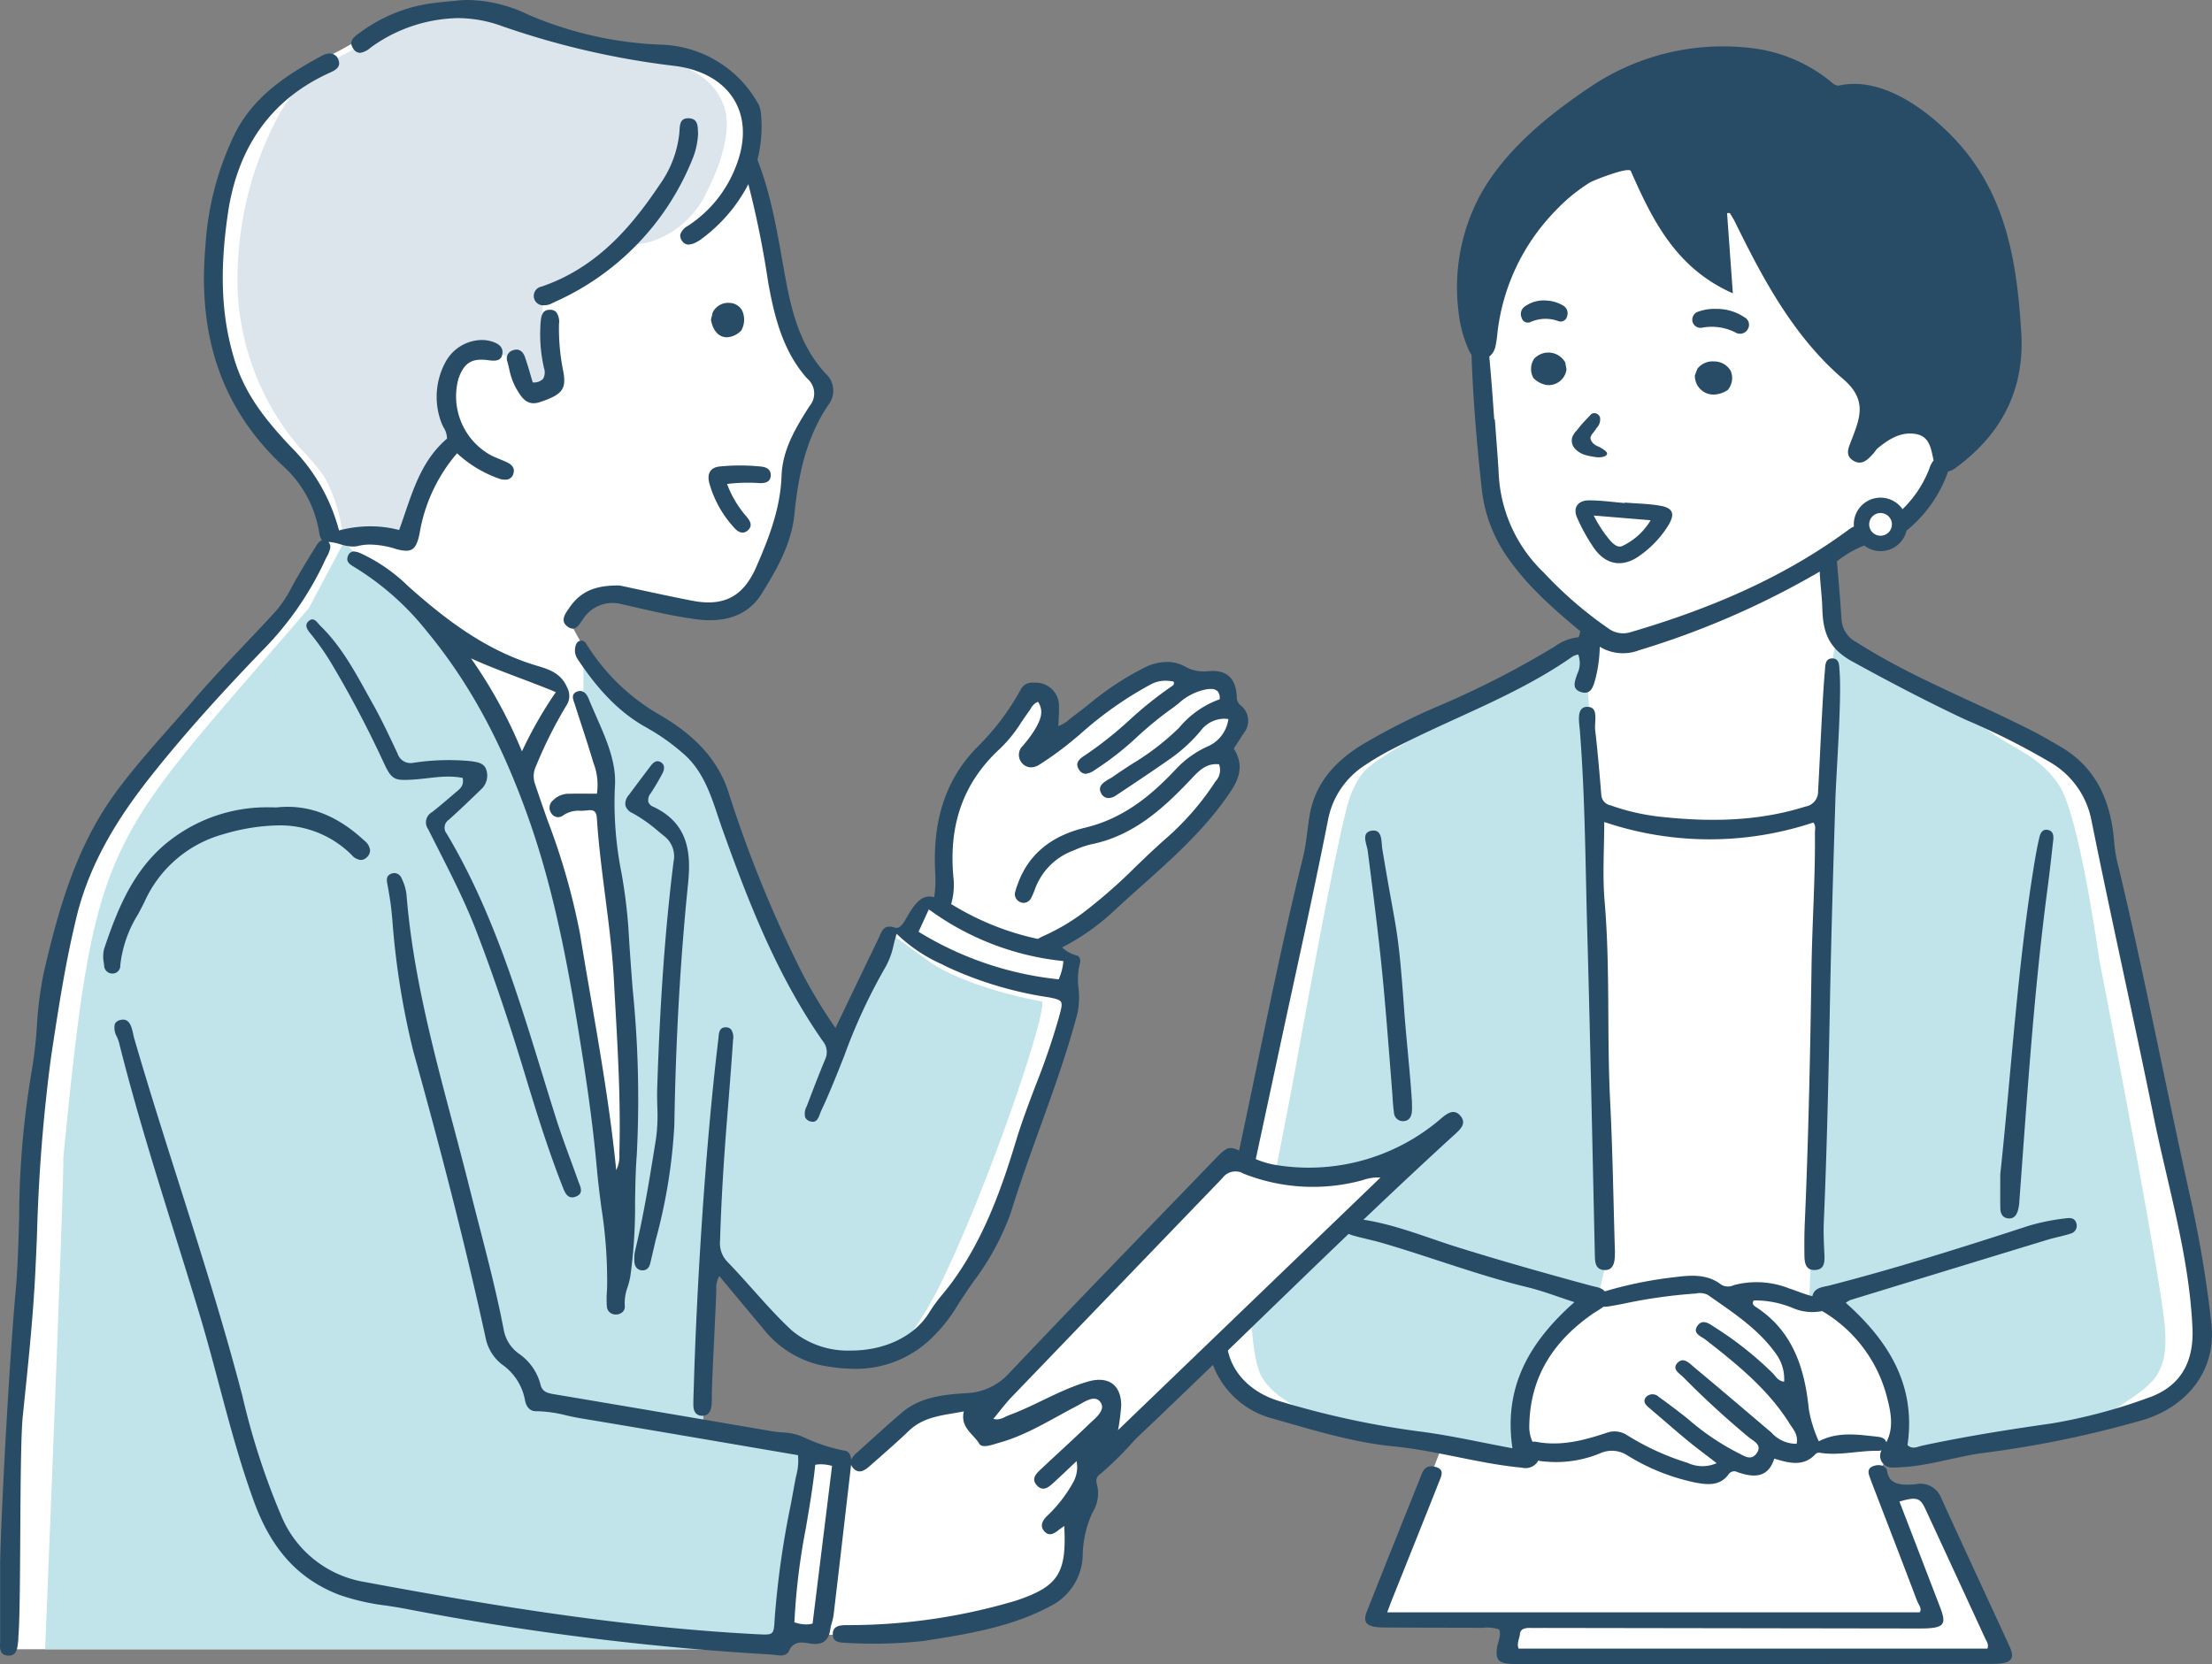 <svg id="グループ_136" data-name="グループ 136" xmlns="http://www.w3.org/2000/svg" xmlns:xlink="http://www.w3.org/1999/xlink" width="251" height="188.861" viewBox="0 0 251 188.861">
  <rect x="0" y="0" width="251" height="188.861" fill="#808080" stroke="none"/>
  <defs>
    <clipPath id="clip-path">
      <rect id="長方形_23" data-name="長方形 23" width="251" height="188.861" fill="none"/>
    </clipPath>
  </defs>
  <g id="グループ_24" data-name="グループ 24" clip-path="url(#clip-path)">
    <path id="パス_1445" data-name="パス 1445" d="M217.851,20.863s-9.973.841-13.671,7.452-3.194,16.765-3.194,16.765,1.233,14.22,2.409,17.862,10.533,12.607,10.533,12.607l-.336,1.737s-.841-.889-3.082.9-23.551,12.3-23.551,12.3l-3.511,4.708-.878,4.308-11.329,56.253c.035,3.926.078,5.424,2.951,6.621s5.665,2.713,9.815,3.431,13.005,2.314,13.005,2.314l-7.74,19.708h15.639l-.639,4.229h56.332l-8.458-18.83-4.389.159L246.4,171.15l1.356-1.834s17.395-2.155,21.942-3.272,12.049-3.005,13.282-7.66-5.223-33.272-5.223-33.272-5.633-28.033-6.941-31.277-3.352-2.872-5.665-4.787S242.573,78.595,241.695,76.68s-.957-9.655-.957-9.655l3.989-2.234,2.474.159s6.383-4.708,7.021-8.617-1.995-5.344-2.713-5.385-6.462,3.071-6.462,3.071l1.436-6.623L230.717,26.173Z" transform="translate(-33.345 -4.063)" fill="#fff"/>
    <path id="パス_1446" data-name="パス 1446" d="M214.671,90.646s-15.063,7.739-20.2,10.907-5.578,3.29-6.855,6.276-6.277,31.017-6.277,31.017-3.152,17.074-4.277,20.475-1,12.217.5,14.7,5.722,4.738,11.109,5.591S206.8,182.9,206.8,182.9l-.229-6.423a15.685,15.685,0,0,1,2.658-4.667c2.111-2.743,6.416-7.059,6.416-7.059s1.322-4.885,1.064-5.189-1.37-53.137-1.37-53.137l-.944-11.7Z" transform="translate(-34.333 -17.651)" fill="#c1e4ea"/>
    <path id="パス_1447" data-name="パス 1447" d="M258.113,89.284l-.687,3.813-2.479,71.931,1.919-.192s5.007,3.24,6.495,7.078,2.6,6.585,2.273,8.291a21.534,21.534,0,0,0-.378,2.919s19.056-2.193,23.628-5.3,6.776-3.844,6.446-9.418-7.493-42.2-7.493-42.2-2.2-15.965-4.462-19.561-5.643-4.387-8.22-6.459-16.409-7.373-17.041-10.907" transform="translate(-49.644 -17.386)" fill="#c1e4ea"/>
    <path id="パス_1448" data-name="パス 1448" d="M284.062,165.24a132.4,132.4,0,0,0-2.373-14.217c-2.769-12.475-5.166-25.031-8.133-37.464a16.263,16.263,0,0,1-.5-2.668c-.323-4.587-1.838-8.56-6.025-11.05-1.1-.655-2.215-1.3-3.356-1.882-6.616-3.375-13.6-6.011-19.9-10.038a3.118,3.118,0,0,1-1.69-2.651c-.148-2.347-.353-4.692-.561-7.034a7.209,7.209,0,0,0-.1-1c-.618.36-1.223.741-1.809,1.152-.1,1.921.248,3.824.3,5.734.075,2.649.684,4.5,3.4,5.992,4.22,2.319,8.467,4.553,12.824,6.594a82.053,82.053,0,0,1,9.6,4.828,9.765,9.765,0,0,1,4.7,6.548c2.259,11.216,4.779,22.379,7.053,33.592,1.623,8.005,4.055,15.864,4.423,24.107.175,3.9-1.4,6.681-5.1,7.926a61.364,61.364,0,0,1-10.841,2.878c-4.927.7-9.839,1.477-14.707,2.521-.533.114-1.118.478-1.689-.056,1-6.781-2.15-11.828-7-16.148a2.753,2.753,0,0,1,.506-.315q11.2-3.434,22.4-6.85c.866-.264,1.768-.414,2.624-.7a.91.91,0,0,0,.634-1.149c-.157-.6-.645-.654-1.154-.583a24.427,24.427,0,0,0-4.239.848c-7.475,2.432-14.968,4.808-22.585,6.769-.786.2-1.777.233-1.977,1.224-.916-.217-1.778-.608-2.676-.893a10.011,10.011,0,0,0-6.26-.354,1.469,1.469,0,0,1-1.386-.048c-1.634-1.265-3.492-1.09-5.346-.858a45.788,45.788,0,0,0-7.645,1.535l-.246.072c-.377-.449-1.057-.5-1.63-.66-5-1.358-9.993-2.766-14.946-4.309-3.821-1.189-7.535-2.784-11.559-3.267-.649-.078-1.386-.295-1.583.574-.183.8.494,1.128,1.123,1.31,1.128.327,2.288.548,3.414.879,5.492,1.607,10.847,3.655,16.42,5.006,1.736.421,3.415,1.079,5.314,1.691-5.009,4.439-8.082,9.519-7.028,16.585-3.574-.664-6.859-1.416-10.185-1.862A99.2,99.2,0,0,1,178.114,174c-3.133-.979-6.214-3.653-5.789-8.135a84.869,84.869,0,0,1,1.281-9.85q2.387-11.136,4.779-22.27c1.826-8.521,3.737-17.027,5.425-25.576a9.47,9.47,0,0,1,4.113-6.22,30.452,30.452,0,0,1,3.458-2.02c6.736-3.486,13.968-6.006,20.235-10.407a2.307,2.307,0,0,1,.6-.2,2.826,2.826,0,0,1-.115,2.22c-.243.764-.685,1.675.41,2.035,1.181.388,1.42-.668,1.652-1.475A15.8,15.8,0,0,0,214.618,87a3.615,3.615,0,0,1-2-.888c-.033-.027-.063-.058-.1-.086a3.634,3.634,0,0,1-.258,1.335,5.508,5.508,0,0,0-2.676,1.033,103.133,103.133,0,0,1-12.97,6.669,72.878,72.878,0,0,0-9.29,4.721c-2.923,1.914-5.054,4.345-5.623,8-.238,1.52-.349,3.076-.717,4.568-2.773,11.217-4.946,22.563-7.376,33.853-1.382,6.419-3.009,12.779-3.442,19.4a9.909,9.909,0,0,0,7.4,10.439c4.528,1.285,9.022,2.691,13.741,3.156,4.9.482,9.631,1.958,14.536,2.413a1.644,1.644,0,0,0,1.709-.6,1.549,1.549,0,0,0,.114-.2,6.61,6.61,0,0,0,.941.115,13.056,13.056,0,0,0,6.088-.945,3.228,3.228,0,0,1,3.148.267,23.765,23.765,0,0,0,7.656,3.05c1.37.258,2.785.419,3.778-.93a.751.751,0,0,1,.974-.266c1.842.654,3.5.725,4.21-1.52,1.793.555,3.349.905,4.667-.5a.569.569,0,0,1,.569-.153c2.148.328,4.266-.25,6.405-.232a2.1,2.1,0,0,0,.533-.052,1.285,1.285,0,0,0,.1,1.405c.478.666,1.156.553,1.88.523,3.176-.128,6.191-1.144,9.306-1.6a120.413,120.413,0,0,0,18.519-3.817c4.68-1.452,8.232-5.408,7.622-10.924M237,178.9a3.77,3.77,0,0,1-2.86-1.272c-2.912-2.469-5.814-4.949-8.747-7.393-.533-.444-1.219-1.243-1.91-.518s.262,1.215.689,1.66a100.015,100.015,0,0,0,7.379,6.768c.537.458,1.614.867.893,1.859-.651.9-1.48.213-2.146-.093a28.038,28.038,0,0,1-5.643-3.839q-1.615-1.29-3.3-2.494a1.006,1.006,0,0,0-1.448.023c-.444.56.039.954.458,1.309,1.415,1.2,2.808,2.43,4.239,3.61,1.04.858,2.128,1.659,3.316,2.579a3.942,3.942,0,0,1-3.279-.03,29.2,29.2,0,0,1-6.795-3.09,2.612,2.612,0,0,0-2.265-.37c-2.633.882-5.288,1.607-8.118,1.071a1.235,1.235,0,0,0-.441-.006,4.228,4.228,0,0,1-.354-2.008c.137-5.552,2.894-9.578,7.342-12.624a10.834,10.834,0,0,0,1.059-.693,4.044,4.044,0,0,0,.86-.085c.473-.073.942-.167,1.412-.258a58.224,58.224,0,0,1,8.2-1.158,2.036,2.036,0,0,1,1.39.16c2.859,2.016,5.828,3.9,7.855,6.869a4.831,4.831,0,0,1,.794,2.975c-.691-.07-.942-.592-1.292-.957a38.931,38.931,0,0,0-6.6-5.228c-.588-.395-1.391-.99-1.957-.135s.413,1.151.914,1.541c3.564,2.778,7.076,5.607,9.523,9.49.432.684,1.04,1.326.828,2.332m10.165-.162c-.1-.472-.59-.593-1.048-.641-2.2-.234-4.419-.6-6.6.529A14.745,14.745,0,0,1,238.385,175c-.461-4.6-1.771-8.825-5.934-11.577-.235-.155-.589-.33-.325-.794a11.155,11.155,0,0,1,4.464.875,5.582,5.582,0,0,0,3.279.336l.019,0c.137.077.272.155.4.236a15.927,15.927,0,0,1,6.987,9.634c.429,1.652.764,3.406-.108,5.03" transform="translate(-33.131 -15.041)" fill="#284b66"/>
    <path id="パス_1449" data-name="パス 1449" d="M223.408,98.286c-1.251.039-.887,1.757-.811,2.717.593,7.522.62,15.064.831,22.6.345,12.34.593,24.683.87,37.024.017.752.1,1.487.977,1.574.986.1,1.242-.642,1.284-1.466.019-.374.016-.749,0-1.123-.167-5.5-.246-11.008-.526-16.5-.387-7.587.018-15.188-.631-22.772-.252-2.944-.041-5.928-.041-8.981a37.292,37.292,0,0,0,23.723.061c.328.391.18.775.184,1.139.051,5.082-.308,10.155-.385,15.23-.147,9.731-.343,19.457-.77,29.179-.052,1.175-.051,2.354-.039,3.53.009.833.107,1.758,1.207,1.707s1.1-.938,1.059-1.8c-.056-1.226-.117-2.457-.064-3.682.356-8.28.537-16.564.694-24.848.147-7.7.379-15.393.619-23.087.1-3.043.728-11.451.475-14.509-.051-.615.031-1.486-.835-1.484s-.778.893-.837,1.5c-.263,2.713-.6,10.812-.764,13.533a1.712,1.712,0,0,1-1.418,1.774c-5.525,1.748-11.162,1.767-16.832,1.124a24.823,24.823,0,0,1-5.3-1.256,1.29,1.29,0,0,1-1.053-1.214c-.2-2.451-.412-4.9-.693-7.346-.11-.963.456-2.659-.929-2.616" transform="translate(-43.324 -18.069)" fill="#284b66"/>
    <path id="パス_1450" data-name="パス 1450" d="M282.753,161.05c.648.07.965-.376,1.118-.933a4.82,4.82,0,0,0,.149-.948c.885-11.894,1.642-23.8,3.211-35.633.239-1.8.434-3.611.638-5.418.056-.5,0-1.024-.594-1.154-.616-.134-.86.347-.974.833-.2.831-.358,1.673-.5,2.516-1.978,11.836-2.661,23.808-3.942,35.737,0,1.283-.015,2.566.006,3.848.01.578.236,1.081.886,1.152" transform="translate(-54.884 -22.771)" fill="#284b66"/>
    <path id="パス_1451" data-name="パス 1451" d="M194.314,119.156c-.13-.8.037-2.259-1.174-2.089-1.3.182-.582,1.522-.482,2.3,1.645,12.791,1.777,14.6,2.782,27.447.058.746.082,1.5.194,2.236a1.019,1.019,0,0,0,1.072.986c.644-.03.912-.5.962-1.086.031-.371.006-.747.006-1.122-.224-3.525-.638-7.034-.891-10.552-.7-9.77-.88-8.454-2.469-18.12" transform="translate(-37.459 -22.793)" fill="#284b66"/>
    <path id="パス_1452" data-name="パス 1452" d="M257.688,210.128a2.5,2.5,0,0,0-2.847-1.468c-1.621.134-3.022.083-3.247-1.5-.068-.481-.654-.8-1.389-.615s-.813.627-.646,1.119q.164.482.348.959c1.7,4.419,3.407,8.835,5.082,13.258.169.447.6.9.3,1.315H194.867c.247-.651.4-1.087.577-1.519,1.793-4.485,3.6-8.968,5.373-13.455.233-.585.572-1.317-.593-1.554-1.053-.214-1.3.486-1.517,1.035q-3.087,7.675-6.135,15.36c-.536,1.356-.029,1.836,1.929,1.851,3.753.031,7.505.021,11.258.042a3.917,3.917,0,0,1,1.819.188c.263.7-.159,1.375-.249,2.063-.195,1.495.2,1.862,2.267,1.862q26.968,0,53.936-.023c2.135,0,2.632-.507,1.949-1.995-2.591-5.643-5.223-11.276-7.792-16.925m5.288,17.186H209.771c-.224-.635.116-1.146.163-1.676s.511-.678,1.148-.668c.56.009,1.119,0,1.679,0q21.246.033,42.492.064c2.775,0,3.141-.37,2.368-2.376l-4.628-12.032c1.926-.561,2.347-.439,2.935.829q3.4,7.337,6.783,14.679c.158.343.445.677.265,1.176" transform="translate(-37.459 -40.209)" fill="#284b66"/>
    <path id="パス_1453" data-name="パス 1453" d="M223.039,62.984a6.385,6.385,0,0,0,.779.171l.081.014c.067.012.134.023.2.033a2.548,2.548,0,0,0,.8.009c.41-.072.616-.229.581-.45a.682.682,0,0,0-.289-.324l-.032-.025a3.433,3.433,0,0,0-.4-.259c-.09-.052-.186-.1-.282-.14a2.592,2.592,0,0,1-.346-.181,1.313,1.313,0,0,1-.431-.457.637.637,0,0,1-.1-.366,1.113,1.113,0,0,1,.287-.527,5.9,5.9,0,0,0,.4-.564,1.389,1.389,0,0,0,.391-1.232.717.717,0,0,0-.57-.457.587.587,0,0,0-.553.25l-.512.537c-.143.15-.286.3-.42.455-.11.126-.213.257-.317.387-.087.11-.175.221-.289.355a2.368,2.368,0,0,0-.478.73,1.325,1.325,0,0,0,.251,1.257,2.535,2.535,0,0,0,1.253.783" transform="translate(-43.125 -11.337)" fill="#284b66"/>
    <path id="パス_1454" data-name="パス 1454" d="M219.609,50.786a2.192,2.192,0,0,0-3.517-.389,2.077,2.077,0,0,0-.116,2.106l.024.065.049.047a2.72,2.72,0,0,0,1.468.752,2.032,2.032,0,0,0,2.231-1.667l.023-.077-.145-.8Z" transform="translate(-42.013 -9.674)" fill="#284b66"/>
    <path id="パス_1455" data-name="パス 1455" d="M241,50.938a2.183,2.183,0,0,0-1.86.789l-.026.035-.3.775.01.081a2.113,2.113,0,0,0,2.009,2.079,2.944,2.944,0,0,0,1.668-.485l.06-.039.038-.06a2.053,2.053,0,0,0,.272-2.132A2.159,2.159,0,0,0,241,50.938" transform="translate(-46.502 -9.918)" fill="#284b66"/>
    <path id="パス_1456" data-name="パス 1456" d="M231.61,71.127c-1.316-.231-2.67-.247-4.008-.358l0,.055c-1.338-.111-2.674-.3-4.013-.31s-1.925.85-1.386,2.013A20.91,20.91,0,0,0,224.147,76c1.4,1.933,3.327,2.152,5.233.726a11.788,11.788,0,0,0,3.164-3.381c.762-1.279.557-1.957-.934-2.219m-4.221,4.54c-.568.294-1.028-.155-1.4-.527a14.273,14.273,0,0,1-1.915-2.9l6.457.536a7.425,7.425,0,0,1-3.146,2.889" transform="translate(-43.228 -13.73)" fill="#284b66"/>
    <path id="パス_1457" data-name="パス 1457" d="M219.1,42.922a4.116,4.116,0,0,0-1.842-.563,3.637,3.637,0,0,0-2.474.65,1.028,1.028,0,0,0-.394,1.29.725.725,0,0,0,1,.5,4.158,4.158,0,0,1,3.135-.118.742.742,0,0,0,1.011-.5,1.013,1.013,0,0,0-.431-1.257" transform="translate(-41.729 -8.246)" fill="#284b66"/>
    <path id="パス_1458" data-name="パス 1458" d="M244.358,44.474a5.574,5.574,0,0,0-3.162-.939,5.4,5.4,0,0,0-1.987.289.97.97,0,0,0-.719,1.184.946.946,0,0,0,1.154.645,5.943,5.943,0,0,1,3.681.539,1.01,1.01,0,0,0,1.461-.407.956.956,0,0,0-.428-1.31" transform="translate(-46.433 -8.477)" fill="#284b66"/>
    <path id="パス_1459" data-name="パス 1459" d="M269.34,39.052c-.5-8.41-1.823-16.238-8.021-22.487-3.1-3.129-7.942-6.577-12.57-5.6-.5.106-.765-.221-1.1-.489a17.343,17.343,0,0,0-8.691-3.714,26.931,26.931,0,0,0-18.136,4.122c-4.911,3.249-9.961,7.278-12.862,12.5a22.148,22.148,0,0,0-2.483,13.194,14.265,14.265,0,0,0,1.121,4.305,3.47,3.47,0,0,0,.362.654c0,.081,0,.161.007.241.182,5.041.608,10.063,1.162,15.075a16.585,16.585,0,0,0,2.994,7.793c2.653,3.786,6.224,6.644,9.742,9.562a5.074,5.074,0,0,0,5.1.866,95.6,95.6,0,0,0,22.48-10.112,11.924,11.924,0,0,1,3.076-1.776,3.025,3.025,0,0,0,4.8-1.691,15.007,15.007,0,0,0,4.6-6.388,2.746,2.746,0,0,0,.1-.327,2.118,2.118,0,0,0,.862-.394c5.185-3.8,7.847-8.84,7.458-15.334m-15.97,23.024a1.289,1.289,0,1,1,1.29-1.289,1.291,1.291,0,0,1-1.29,1.289m5.542-7.624a12.82,12.82,0,0,1-3.047,4.613,3.032,3.032,0,0,0-5.528,1.722c0,.083.006.164.013.245a2.659,2.659,0,0,0-.523.3c-7.49,5.549-15.932,9.079-24.817,11.688a2.806,2.806,0,0,1-2.525-.428,45.01,45.01,0,0,1-7.339-6.345,16.571,16.571,0,0,1-5.1-11.177c-.116-2.066-.292-4.128-.44-6.191l-.071,0c-.092-1.27-.175-2.541-.277-3.81-.089-1.109-.181-2.218-.283-3.326a1.993,1.993,0,0,0,.684-1.082,12.881,12.881,0,0,0,.236-1.574,23.665,23.665,0,0,1,6.55-13.855,19.789,19.789,0,0,1,3.95-3.251c.437-.254,4.406-1.818,4.637-1.3,2.482,5.623,5.139,11.04,11.581,13.883-.242-3.342-.449-6.219-.657-9.106.231.006.312-.011.325.011.213.358.436.71.619,1.082,3.2,6.526,6.664,12.967,12.235,17.747,2.759,2.367,1.9,4.407.962,6.869-.316.831-.855,1.793.221,2.41,1.008.579,1.675-.225,2.3-.9a4.994,4.994,0,0,1,.392-.5c1.253-1.029,2.608-1.921,4.314-1.654,1.572.246,1.76,1.567,2.037,2.868.01.047.023.089.035.134a2.7,2.7,0,0,0-.479.912" transform="translate(-39.983 -1.274)" fill="#284b66"/>
    <path id="パス_1460" data-name="パス 1460" d="M140.137,131.6,111.43,160.312l-1.359-1.258a10.193,10.193,0,0,0-7.368,2.727c-3.388,3.133-3.346,4.32-4.786,4.32a12.593,12.593,0,0,1-3.345-.662L79.835,162.29l.847-19.141a56.047,56.047,0,0,1,6.183,6.352c1.652,2.329,4.785,5.039,8.385,5.167s6.776.3,10.672-4.15,8.088-12.874,10.375-19.608,5.759-17.447,5.717-17.616-.212-4.066-.212-4.066l-2.837-1.857S139.674,92.288,139.758,88.6l-.551-3.133,1.822-3.981-2.2-4.108-5.209-.846s-2.583-1.186-8.131,3.218-7.792,5.8-7.792,5.8l1.779-5.082-1.44-1.821-1.4.593a25.245,25.245,0,0,1-3.345,4.32c-2.414,2.626-5.391,5.925-5.675,12.662s-.458,6.627-.458,6.627l-2-.105-1.991,3.346-.8-.212-1.458.045-5.945,13.1s-5.308-9.051-7.516-13.591-5.37-16.6-7.394-19.052-5.958-3.764-8.778-6.177-6.256-9.255-6.256-9.255l2.547-2.823,2.73-.675s8.746,2.769,12.3,1.81,5.891-4.3,6.5-9.6S91.894,47.783,93,46.279a2.854,2.854,0,0,0,.031-3.589A11.646,11.646,0,0,1,89.577,36.8a11.465,11.465,0,0,1-1.272-4.5C88.01,30.2,87.6,28.066,87.114,26c-.528-2.247-1.276-4.442-1.925-6.655-.535-1.818.155-3.714.209-5.584a1.363,1.363,0,0,1,.5-1.055,5.6,5.6,0,0,0-1.246-1.917L79.819,7.256l-8.284-1.3s-16.55-4.2-18.829-4.766A12.513,12.513,0,0,0,44.16,2.647a54.985,54.985,0,0,1-7.281,4.241,16.325,16.325,0,0,0-8.149,7.388c-2.423,4.006-3.372,5.589-3.815,9.261s-1.9,10.382,0,16.143S27.7,48.1,30.422,50.189a18.229,18.229,0,0,1,5.635,7.343c1.012,2.468,1.607,4.01,1.607,4.01L32.7,69.433S23.079,80.2,20.484,83.233s-6.963,7.08-10.319,14.244S3.9,128.686,3.9,128.686L1.3,187.364h86.31c.439-.244.9-.541,1.383-.813l.4-1.073a57.243,57.243,0,0,0,7.883.183c3.228-.253,10.567-.506,15.7-1.835s8.612-2.279,9.055-6.014,2.025-11.775,2.025-11.775l40.439-37.722a22.257,22.257,0,0,1-24.352,3.291" transform="translate(-0.253 -0.186)" fill="#fff"/>
    <path id="パス_1461" data-name="パス 1461" d="M106.447,123.826l-4.467-3.246c.463,1.243-5.492,11.859-6.033,13.124,0,0-6.716-10.929-7.391-13.111s-5.91-16.1-6.959-18.094-3.664-3.654-6.96-6.24c-3.995-2.7-6.439-5.236-7.2-8.037v6.189l2.541,8.373c-1.08,6.364,4.923,40.844,1.274,50.3-3.339-21.857-6.76-55.651-25.5-72a27.576,27.576,0,0,1-5.46-4.741L36.28,83.888c-23.271,27.12-24.212,25.17-27.86,62.414.078,3.389-2.063,55.744-2.063,55.744H83.7c0-.05.5.089.491.042,1.7.177,5.113-.024,5.846-1.789,0,0,.234-1.717.234-1.721l2.737-18.809-2.847-1.254-9.192-1.239.974-19.484c3.946,2.521,7.446,11.947,14.629,11.234,4.859-.833,5.956,1.914,11.128-7.909,5.506-11.052,12.382-31.3,11.782-32.589,0,0-8.569-1.458-13.036-4.7" transform="translate(-1.238 -14.867)" fill="#c1e4ea"/>
    <path id="パス_1462" data-name="パス 1462" d="M78.309,98.178l-4.582,8.06s5.182,17.367,5.709,20.917S83.8,153.926,83.8,153.926l1.575-2.337s-.807-28.463-1.239-32.014-.479-10.33-1.391-13.992a60.384,60.384,0,0,0-2.467-7.4Z" transform="translate(-14.356 -19.118)" fill="#fff"/>
    <path id="パス_1463" data-name="パス 1463" d="M46.384,5.963c-.139.079-1.855.977-2,1.052a15.923,15.923,0,0,0-6.5,6.785,39.278,39.278,0,0,0-4.346,16.057,29.371,29.371,0,0,0,7.108,21.316,25.72,25.72,0,0,1,2.66,3.139A17.614,17.614,0,0,1,45.4,60.93a34.949,34.949,0,0,1,6.284-.1c2.4.775,2.315-1.37,2.88-3.288a31.487,31.487,0,0,1,3.265-6.673c.667-1.2-.139-2.125-.421-3.31a9.757,9.757,0,0,1,.3-5.277,3.345,3.345,0,0,1,1.226-1.831c.895-.568,5.194-.408,5.68.751q.71,1.7,1.421,3.391c.639-.291,2.3-.709,2.574-1.354.164-.39-.255-1.538-.316-1.95a18.746,18.746,0,0,1-.3-5.24c.316-2.274-.085-2.235,1.937-3.345,2.053-1.127,3.512-3.147,5.709-4.038,1.522-.617,3.19-.575,4.753-1.02A10.569,10.569,0,0,0,86.775,21.9c1.357-2.7,3.009-7,1.785-9.942-1.75-4.211-6.6-5.006-10.536-5.634a45.981,45.981,0,0,1-10.283-2.4c-2.19-.9-4.221-2.248-6.6-2.619a14.1,14.1,0,0,0-7.451,1.051,54.628,54.628,0,0,0-7.31,3.61" transform="translate(-6.523 -0.227)" fill="#dce5ec"/>
    <path id="パス_1464" data-name="パス 1464" d="M49.76,79.513l.128.075a31.435,31.435,0,0,1,8.053,7.165c4.9,5.929,8.632,12.834,11.728,21.728,2.971,8.535,4.533,17.52,5.879,25.992.816,5.133,1.364,9.4,1.726,13.442.13,1.439.318,2.9.5,4.306a52.855,52.855,0,0,1,.646,9.042l-.019.4a13.018,13.018,0,0,0-.01,1.737.977.977,0,0,0,1.022.922h.029a1.063,1.063,0,0,0,.787-.337.824.824,0,0,0,.195-.644,5.249,5.249,0,0,1,.327-2.14,9.532,9.532,0,0,0,.3-1.179,57.385,57.385,0,0,0,.542-8.4c.027-1.784.055-3.63.195-5.44a123.6,123.6,0,0,0-.471-18.834c-.172-2.251-.349-4.577-.477-6.866a61.243,61.243,0,0,0-.783-6.257,40.4,40.4,0,0,1-.757-9.7c.225-2.77-.946-5.428-2.079-8-.3-.689-.618-1.4-.9-2.1-.13-.324-.427-.867-.966-.867a.92.92,0,0,0-.325.063c-.689.258-.5.811-.341,1.255.021.06.042.12.06.177.239.755.485,1.507.73,2.26.441,1.353.9,2.752,1.31,4.139l.077.257a6.914,6.914,0,0,1,.4,3.507c-.311,0-1.549-.006-1.86-.006-.42,0-.838,0-1.255.012a2.485,2.485,0,0,0-1.862.746,1.077,1.077,0,0,0-.167,1.513.921.921,0,0,0,.731.4,1.066,1.066,0,0,0,.639-.239,3.056,3.056,0,0,1,1.916-.486,7.927,7.927,0,0,0,.8-.051,2.106,2.106,0,0,1,.272-.02c.526,0,.738.259.783.957.189,2.948.572,5.923.942,8.8.4,3.113.815,6.332.986,9.529q.076,1.408.155,2.816c.307,5.483.624,11.152.467,16.743l0,.232a3.578,3.578,0,0,1-.359,1.778c-.668-6.712-1.81-13.341-2.914-19.754-.4-2.312-.81-4.7-1.192-7.054a76.611,76.611,0,0,0-3.689-12.905c-.466-1.331-.949-2.707-1.4-4.066a2.627,2.627,0,0,1,.045-1.965,50.626,50.626,0,0,1,3.509-7.012,1.964,1.964,0,0,0,.081-2c-.694-1.669-2.106-2.09-3.471-2.5-5.87-1.751-10.46-5.356-14.546-8.989a19.266,19.266,0,0,0-5.26-3.687l-.13-.055a2.135,2.135,0,0,0-.791-.228.7.7,0,0,0-.664.478c-.32.7.258,1.031.722,1.3m18.794,12.6c1.323.5,2.69,1.019,4.057,1.586a46.722,46.722,0,0,0-3.848,6.726,53.628,53.628,0,0,0-5.778-10.556c1.823.826,3.645,1.516,5.568,2.244" transform="translate(-9.531 -15.137)" fill="#284b66"/>
    <path id="パス_1465" data-name="パス 1465" d="M29.594,88.828a36.045,36.045,0,0,0,7.3-10.444c.052-.118.114-.231.176-.345a4.145,4.145,0,0,0,.21-.424c.173-.428.411-1.013-.155-1.375a.774.774,0,0,0-.415-.138c-.375,0-.625.348-.83.674-.717,1.14-1.4,2.281-2.146,3.548-.211.356-.411.721-.61,1.085a13.848,13.848,0,0,1-1.818,2.765c-1.125,1.225-2.288,2.454-3.414,3.642-2.033,2.148-4.136,4.369-6.091,6.652-.837.978-1.7,1.958-2.539,2.906-2.1,2.383-4.278,4.847-6.2,7.481-4.52,6.206-6.459,13.372-8.058,20.179a42.12,42.12,0,0,0-.821,6.254,48.549,48.549,0,0,1-.634,5.366,101.244,101.244,0,0,0-1.376,16.382l-.018.589c-.076,2.61-.155,5.308-.4,7.958C1.115,168.7.168,185.263.019,192.147v1.748c0,2.318,0,5.692,0,7.078,0,.1,0,.2-.008.3-.026.618-.056,1.387.887,1.446.033,0,.1,0,.1,0,.872,0,.965-.8,1.038-1.444l.021-.172c.018-.14.022-.281.027-.423,0-.1.006-.2.014-.294.141-1.808.17-6.4.2-11.267.035-5.651.072-11.495.287-13.587l.159-1.531c.508-4.908,1.034-9.984,1.272-14.989q.1-2.033.182-4.064a192.037,192.037,0,0,1,1.572-19.994c.9-6,1.68-10.993,2.929-16.125,1.658-6.813,5.5-12.249,8.665-16.224,3.315-4.165,7.2-8.544,12.237-13.782" transform="translate(0 -14.819)" fill="#284b66"/>
    <path id="パス_1466" data-name="パス 1466" d="M60.17,106.881c-.9.775-1.8,1.553-2.739,2.29a1.318,1.318,0,0,0-.44,1.931c1.894,3.789,3.908,7.52,5.437,11.486,2.041,5.295,3.827,10.672,5.471,16.1,1.313,4.331,2.647,8.655,4.3,12.871.276.7.559,1.627,1.56,1.24.967-.373.461-1.188.231-1.839-.839-2.38-1.762-4.733-2.521-7.139-3.47-10.988-6.4-22.181-12.37-32.2a1.078,1.078,0,0,1,.245-1.591c1.237-1.118,2.442-2.272,3.639-3.432a2.1,2.1,0,0,0,.608-2.221c-.256-.813-1.026-.876-1.747-.991a26.376,26.376,0,0,0-6.555.188,1.539,1.539,0,0,1-1.762-1.037c-.895-1.893-1.776-3.8-2.8-5.624-1.746-3.108-3.348-6.327-5.945-8.865-.368-.359-.752-1.122-1.377-.533-.541.51-.015,1.083.327,1.506a28.552,28.552,0,0,1,2.43,3.522,121.324,121.324,0,0,1,5.78,11c.926,2.016,1.255,2.062,3.418,1.925,1.831-.115,3.666-.565,5.544-.18.185.887-.31,1.234-.737,1.6" transform="translate(-8.407 -16.998)" fill="#284b66"/>
    <path id="パス_1467" data-name="パス 1467" d="M91.445,151.059c-.628,3.885-1.277,7.9-2.228,11.8a4.221,4.221,0,0,0-.078,1.154c.027.654.344,1.028.893,1.051l.047,0c.453,0,.75-.29.879-.861.2-.858.4-1.718.6-2.578a61.886,61.886,0,0,0,2.116-13.039c.163-9.737.673-18.7,1.556-27.39.346-3.412.11-6.833-3.935-8.739a.95.95,0,0,1-.575-.565,1.225,1.225,0,0,1,.277-.974c.462-.7.9-1.447,1.311-2.218.3-.565.257-1.016-.118-1.27a.754.754,0,0,0-.422-.146c-.376,0-.65.361-.85.624-.806,1.062-1.613,2.14-2.4,3.2a1.5,1.5,0,0,0-.393,1.209,1.4,1.4,0,0,0,.823.865,17.466,17.466,0,0,1,2.963,2.1c.2.163.4.327.6.49a2.906,2.906,0,0,1,1.072,2.94c-.947,7.591-1.536,15.791-1.855,25.805-.019.644,0,1.3.011,1.93a19.806,19.806,0,0,1-.139,3.629Z" transform="translate(-17.156 -20.891)" fill="#284b66"/>
    <path id="パス_1468" data-name="パス 1468" d="M89.3,100.256a23.423,23.423,0,0,1,3.847,2.717c2.31,1.9,3.22,4.624,4.1,7.258.176.526.351,1.051.537,1.57,2.865,7.991,6.1,16.423,11.375,23.967a1.946,1.946,0,0,1,.245,2.057c-.713,1.711-1.372,3.432-2.041,5.192l-.044.114a1.746,1.746,0,0,0-.175,1.268.866.866,0,0,0,.527.436.98.98,0,0,0,.329.064c.486,0,.661-.478.817-.9.043-.114.084-.226.13-.325.959-2.037,1.8-4.166,2.614-6.225a63.91,63.91,0,0,1,4.734-10.183,8.825,8.825,0,0,0,.887-2.466c.1-.4.209-.815.339-1.236a17.671,17.671,0,0,0,5.116,3.447l.536.274a42.182,42.182,0,0,0,11.606,3.487c.818.157,1.234.274,1.386.516.169.269.039.751-.194,1.626l-.029.107a80.275,80.275,0,0,1-2.632,7.7c-.783,2.059-1.592,4.188-2.239,6.332-1.633,5.4-3.642,11.085-7.255,16.041-.317.436-.664.862-1,1.275a19.041,19.041,0,0,0-1.582,2.145c-1.613,2.682-5.01,4.348-8.868,4.348a9.953,9.953,0,0,1-6.718-2.259c-1.59-1.469-3.041-3.1-4.445-4.668-.926-1.038-1.884-2.111-2.872-3.129a3.023,3.023,0,0,1-.849-2.406c.126-4.273.387-8.762.821-14.129.207-2.561.447-5.6.658-8.7a1.584,1.584,0,0,0-.232-1.16.8.8,0,0,0-.607-.234c-.717,0-.769.621-.811,1.119-.006.081-.013.161-.023.237-1.5,12.32-2.478,28.69-2.784,39.447-.006.192-.013.385-.019.577-.019.515-.038,1.047-.027,1.57.015.72.362,1.124.977,1.138h.032c.576,0,.933-.372,1.035-1.076a6.653,6.653,0,0,0,.045-.971c0-.107,0-.214,0-.321.019-1.349.148-3.977.273-6.52.1-2.133.2-4.149.232-5.279l0-.17a2.592,2.592,0,0,1,.352-1.517l1.47,1.771c1.161,1.4,2.259,2.722,3.389,4.055a11.613,11.613,0,0,0,6.219,4.186,19.294,19.294,0,0,0,4.214.51h0a12.275,12.275,0,0,0,8.679-3.373,17.878,17.878,0,0,0,3.029-3.782c.568-.9,1.183-1.8,1.778-2.668a29.6,29.6,0,0,0,4.278-7.846c.992-3.233,2.16-6.467,3.289-9.595,1.528-4.231,3.107-8.606,4.278-13.043a8.8,8.8,0,0,0,.13-2.87,7.549,7.549,0,0,1,.2-3,.787.787,0,0,0-.126-.528c-.064-.108-.13-.168-.195-.178a3.765,3.765,0,0,1-1.614-.832l-.139-.1a26.184,26.184,0,0,0,6.214-4.448c.943-.873,1.919-1.744,2.863-2.587,3.641-3.249,7.4-6.609,10.167-10.839,1.132-1.735,1.209-3.182.246-4.691l.335-.522q.393-.612.788-1.226a2.217,2.217,0,0,0-.335-3.162,1.17,1.17,0,0,1-.444-.923c-.061-1.92-.925-2.924-2.569-2.984a5.049,5.049,0,0,0-.635.019,5.81,5.81,0,0,1-.759.026,4.2,4.2,0,0,1-1.952-.573,4.048,4.048,0,0,0-1.826-.494,5.717,5.717,0,0,0-2.512.53,32.7,32.7,0,0,0-6.575,4.307c-.568.441-1.135.883-1.711,1.313-.134.1-.264.207-.4.314a4.007,4.007,0,0,1-1.309.81c.009-.209.019-.415.031-.62.027-.518.054-1.007.039-1.507a2.635,2.635,0,0,0-2.69-2.8c-.11,0-.222,0-.337,0a1.414,1.414,0,0,0-1.321.8,28.4,28.4,0,0,1-4.985,6.576c-3.481,3.564-5.023,8.19-4.712,14.145a12.773,12.773,0,0,1-.11,2.818,2.439,2.439,0,0,0-.527-.065c-1.04,0-1.723.85-2.631,2.441-.268.47-.636,1.114-1.131,1.114a.665.665,0,0,1-.2-.035,1.9,1.9,0,0,0-.588-.108c-.655,0-.878.513-1.094,1.009-.041.1-.083.19-.127.283-1.177,2.441-2.351,4.885-3.579,7.442l-1.33,2.767a57.9,57.9,0,0,1-3.874-6.42,139.59,139.59,0,0,1-8.275-20.372c-1.165-3.53-3.625-6.3-7.737-8.71a23.552,23.552,0,0,1-8.3-7.951c-.153-.245-.312-.5-.631-.5a.666.666,0,0,0-.078,0c-.444.055-.571.428-.636.785a1.755,1.755,0,0,0,.263,1.29c2.508,3.8,5.045,6.3,7.987,7.874m34.684,17.074c-.617-6.143,1.13-10.994,5.341-14.832a16,16,0,0,0,2.351-2.938c.284-.419.577-.852.882-1.264.063-.085.118-.176.176-.268a1.632,1.632,0,0,1,.83-.784c.689,1.046.3,1.969-.205,2.9a12.375,12.375,0,0,1-1.282,1.812l-.21.263a1.4,1.4,0,0,0-.183,1.9,1.375,1.375,0,0,0,1.04.563,1.752,1.752,0,0,0,.982-.294,37.463,37.463,0,0,0,4.15-3.058l.4-.33a41.448,41.448,0,0,1,8.2-5.781,3.552,3.552,0,0,1,1.718-.365,4.6,4.6,0,0,1,.78.1c.1.283-.02.4-.119.464a43.414,43.414,0,0,0-4.894,3.9,42.834,42.834,0,0,1-4.954,3.937c-.591.38-1.309.842-.784,1.666a.907.907,0,0,0,.733.494,2.077,2.077,0,0,0,1.075-.435l.139-.087a34.355,34.355,0,0,0,4.7-3.7,41.718,41.718,0,0,1,3.78-3.1c.294-.2.585-.428.866-.645a6.41,6.41,0,0,1,3.316-1.643,3.279,3.279,0,0,1,.4-.013,1,1,0,0,1,.751.278,1.184,1.184,0,0,1,.211.891,10.635,10.635,0,0,0-4.592,3.223,28.794,28.794,0,0,1-5.324,4.1c-.742.484-1.509.985-2.243,1.5a3.849,3.849,0,0,1-.333.2c-.1.052-.189.1-.28.163-.456.3-1.081.7-.683,1.456a.936.936,0,0,0,.808.567,1.568,1.568,0,0,0,.889-.3c2.258-1.488,4.237-2.826,6.05-4.089a18.07,18.07,0,0,0,3.5-3.172,3.412,3.412,0,0,1,2.761-1.445,3.517,3.517,0,0,1,.44.044,3.948,3.948,0,0,1-2.177,3.024,11.311,11.311,0,0,0-3.723,2.6c-2.528,2.7-5.734,5.6-10.352,6.7-3.879.927-6.449,3.067-7.636,6.362l-.055.149a5.476,5.476,0,0,0-.216.674.978.978,0,0,0,.551,1.266,1.048,1.048,0,0,0,.362.084.99.99,0,0,0,.9-.627,7.78,7.78,0,0,0,.386-.9l.06-.159a7.326,7.326,0,0,1,4.321-4.259l.179-.074a10.021,10.021,0,0,1,1.835-.629c4.866-.974,8.3-4.22,11.131-7.188l.231-.245c.792-.842,1.61-1.712,2.911-1.664.076,0,.153.008.233.018a1.873,1.873,0,0,1-.4,1.934,31.083,31.083,0,0,1-5.483,6.362c-1.21,1.053-2.387,2.183-3.525,3.274a60.047,60.047,0,0,1-6.063,5.313,24,24,0,0,1-4.419,2.588,4.491,4.491,0,0,0-.67.347,30.9,30.9,0,0,1-9.639-3.839l-.2-.109a8.011,8.011,0,0,0,.276-2.893m-2.81,3.484a31.15,31.15,0,0,0,15.27,5.87,6.26,6.26,0,0,1-.535,2.072,37.731,37.731,0,0,1-15.9-5.4Z" transform="translate(-15.776 -17.584)" fill="#284b66"/>
    <path id="パス_1469" data-name="パス 1469" d="M16.477,131.726A13.723,13.723,0,0,1,18.5,125.9c.254-.481.517-.978.759-1.473a13.792,13.792,0,0,1,8.9-7.6,22.84,22.84,0,0,1,6.229-1.007,11.45,11.45,0,0,1,8.359,3.368,1.557,1.557,0,0,0,1.037.555.969.969,0,0,0,.69-.325,1.05,1.05,0,0,0,.352-.767,1.594,1.594,0,0,0-.627-1.083c-2.8-2.6-5.664-3.857-8.74-3.857a11.819,11.819,0,0,0-1.272.07q-.4-.013-.792-.014a17.985,17.985,0,0,0-11.411,3.856c-4.053,3.192-5.849,7.786-7.341,12.218a3.737,3.737,0,0,0-.026,1.612l.031.263a.926.926,0,0,0,.927.917l.076,0a.877.877,0,0,0,.829-.909" transform="translate(-2.831 -22.143)" fill="#284b66"/>
    <path id="パス_1470" data-name="パス 1470" d="M168.862,150.613c-.689-.833-1.431-.353-2.09.189a22.994,22.994,0,0,1-18.794,5.386,9.874,9.874,0,0,1-3.309-1.148c-2.047-1.129-2.111-1.144-3.792.6-7.756,8.037-15.544,16.042-23.221,24.153a6.929,6.929,0,0,1-4.994,2.289c-2.54.165-5.153.445-7.225,2.222-1.7,1.46-3.352,2.983-5.023,4.48a2.547,2.547,0,0,0-.7.84c-.044-.6-.287-.949-.709-1.015a19.358,19.358,0,0,1-4.548-1.474l-.621-.258a6.653,6.653,0,0,0-1.933-.348c-.373-.031-.759-.062-1.12-.124l-.639-.11c-7.91-1.352-16.091-2.751-24.141-4.1-.784-.131-1.354-.288-1.542-1.113a6.12,6.12,0,0,0-2.488-3.515,4.28,4.28,0,0,1-1.674-2.644c-.772-4.039-1.818-8.084-2.828-11.995-.358-1.384-.715-2.769-1.062-4.155-.61-2.439-1.267-4.911-1.9-7.3-2.237-8.421-4.551-17.128-5.253-26.028a5.691,5.691,0,0,0-.548-1.789.913.913,0,0,0-.829-.607,1,1,0,0,0-.421.1c-.537.247-.445.744-.371,1.143.18.977.362,2.024.467,3.057l.089.883a89.366,89.366,0,0,0,2.394,15.062c3.487,12.514,6.093,22.841,8.2,32.5a5.058,5.058,0,0,0,1.859,3.023,6.3,6.3,0,0,1,2.6,4.014c.144.822.593,1.293,1.234,1.293l.238,0a14.95,14.95,0,0,1,3.232.474c.521.116,1.06.236,1.6.325,6.052,1.006,12.228,2.062,18.2,3.082l6.481,1.106a6.432,6.432,0,0,1-.2,2.323c-.047.216-.093.429-.132.644-.157.875-.32,1.75-.482,2.625a101.494,101.494,0,0,0-1.825,12.879c-.09,1.632-.1,1.883-1.122,1.883-.245,0-.542-.015-.918-.035l-.053,0c-15.419-.813-30.459-3.326-44.415-5.92a12.438,12.438,0,0,1-9.448-7.429,81.578,81.578,0,0,1-4.438-13.641l-.093-.357c-2.1-8.021-4.646-16.048-7.113-23.811-1.708-5.378-3.475-10.937-5.075-16.447-.041-.141-.077-.3-.115-.477-.163-.742-.368-1.667-1.155-1.667a1.284,1.284,0,0,0-.389.066.845.845,0,0,0-.545.426,2.03,2.03,0,0,0,.246,1.478,5.271,5.271,0,0,1,.229.637c1.838,7.355,4.132,14.708,6.351,21.817.919,2.943,1.869,5.987,2.773,8.989.8,2.653,1.524,5.376,2.224,8.009,1.171,4.4,2.38,8.944,3.975,13.3,1.984,5.428,5.053,8.782,9.656,10.556a25.373,25.373,0,0,0,5.339,1.223c.688.105,1.4.215,2.093.345A314.227,314.227,0,0,0,90.6,211.735c.143.007.3.027.451.046a5.36,5.36,0,0,0,.647.054.986.986,0,0,0,.981-.516,1.425,1.425,0,0,1,1.4-.943,5.6,5.6,0,0,1,.849.091l.141.023a3.672,3.672,0,0,0,.555.047c1,0,1.565-.536,1.719-1.639a6.126,6.126,0,0,1,.184-.792,5.963,5.963,0,0,0,.195-.87q.727-6.135,1.433-12.272l.544-4.687c0-.028,0-.052.006-.08a1.154,1.154,0,0,0,.207.345c.66.78,1.355.3,1.942-.223,1.48-1.309,2.982-2.6,4.406-3.966,1.753-1.684,3.989-1.764,6.238-2.209-.433,1.832,1.1,2.562,1.757,3.676.321.548,1.487.1,2.267-.122,3.177-.887,5.914-2.675,8.8-4.166.794-.409,2.041-1.385,2.7-.408.6.9-.6,1.781-1.31,2.463-1.767,1.708-3.591,3.356-5.382,5.039-.55.516-1.244,1.123-.564,1.888.755.847,1.442.16,2.041-.389.8-.734,1.582-1.487,2.484-2.338a3.505,3.505,0,0,1-.375,2.393,15.759,15.759,0,0,1-3.042,3.9c-.477.5-.769,1.107-.215,1.7.522.56,1.069.246,1.561-.144.164-.13.338-.246.674-.489.292,5.409-.7,6.87-5.48,8.475A66.556,66.556,0,0,1,99.258,208.4c-.759,0-1.659.047-1.626,1.081.031.932.883.891,1.586.937a52.414,52.414,0,0,0,8.737-.223c4.948-.78,9.915-1.554,14.412-3.975a6.635,6.635,0,0,0,3.625-5.849,11.817,11.817,0,0,1,1.124-4.779,4.09,4.09,0,0,0,.469-3.24.927.927,0,0,1,.42-1.112,40.937,40.937,0,0,0,3.971-3.949c12.14-11.5,23.942-23.363,36.295-34.644.6-.552,1.288-1.189.59-2.034m-73.523,57.61a2.952,2.952,0,0,1-.77.1,4.239,4.239,0,0,1-1.295-.243,75.676,75.676,0,0,1,1.3-10.686c.4-2.35.817-4.779,1.067-7.189a3.6,3.6,0,0,1,.65-.06,5.276,5.276,0,0,1,1.258.184ZM130,186.265a22.988,22.988,0,0,0,.359-2.849c-.033-2.342-1.516-3.307-3.766-2.659-3.153.91-5.92,2.7-8.976,3.82-.527.193-1,.618-1.768.414.726-.872,1.354-1.727,2.082-2.485q11.94-12.415,23.893-24.818a1.831,1.831,0,0,1,2.442-.518,21.361,21.361,0,0,0,13.487.731,5.181,5.181,0,0,1,2.027-.3L130,186.265" transform="translate(-3.132 -23.96)" fill="#284b66"/>
    <path id="パス_1471" data-name="パス 1471" d="M99.911,67.542a12.366,12.366,0,0,0,2.8,5.082c.406.482,1.019.883,1.611.321s.193-1.109-.238-1.616a12.006,12.006,0,0,1-2.144-3.628,19.552,19.552,0,0,1,3.781-.092c.551-.008,1.1-.115,1.171-.787.079-.734-.444-1.027-1.056-1.092a23.11,23.11,0,0,0-4.708-.014c-1.064.1-1.465.775-1.216,1.826" transform="translate(-19.441 -12.774)" fill="#284b66"/>
    <path id="パス_1472" data-name="パス 1472" d="M101.839,46.581a1.668,1.668,0,0,0,.3,0,2.508,2.508,0,0,0,1.446-.722l.038-.036.018-.045a2.476,2.476,0,0,0,.067-2.244,1.693,1.693,0,0,0-1.372-.845,2.065,2.065,0,0,0-.366,0,1.949,1.949,0,0,0-1.574,1.047l-.016.031-.2.842.012.054c.221,1.151.822,1.85,1.649,1.917" transform="translate(-19.507 -8.311)" fill="#284b66"/>
    <path id="パス_1473" data-name="パス 1473" d="M103.381,42.459c-2.908-3.11-3.9-6.986-4.638-11.026-.821-4.492-1.485-9.038-3.157-13.3a15.5,15.5,0,0,0,.391-5.366,2.982,2.982,0,0,0-.515-1.35A13.04,13.04,0,0,0,84.632,5.07,42.05,42.05,0,0,1,69.5,1.629,16.168,16.168,0,0,0,62.76,0c-.3,0-.61.011-.911.033-.422.048-.846.087-1.272.127-.923.086-1.878.176-2.8.349a17.717,17.717,0,0,0-7.165,3.1l-.151.108c-.623.443-1.332.945-.735,1.8A.931.931,0,0,0,50.485,6a2.307,2.307,0,0,0,1.2-.589l.151-.112c.028-.022.056-.043.087-.063a17.393,17.393,0,0,1,9.634-3.18,14.624,14.624,0,0,1,4.954.876A92.449,92.449,0,0,0,86.243,7.486c3.158.411,5.569,1.83,6.794,4,1.239,2.191,1.2,4.946-.125,7.966a13.994,13.994,0,0,1-5.246,6.2,1.73,1.73,0,0,0-.829.949.96.96,0,0,0,.205.746.858.858,0,0,0,.732.413,2.219,2.219,0,0,0,.989-.332l.034-.018a2.014,2.014,0,0,0,.243-.147,17.994,17.994,0,0,0,5.515-6.358,108.347,108.347,0,0,1,2.239,11.067c.712,3.984,1.673,7.88,4.43,10.978a2.212,2.212,0,0,1,.267,3.146c-1.549,2.438-3.063,4.909-3.17,7.938-.129,3.671-1.428,7.028-2.874,10.328-1.474,3.365-3.679,4.511-7.282,3.811-2.919-.567-5.821-1.219-8.211-1.723-2.894-.041-4.488.741-5.731,2.556-.464.676-1.065,1.471-.163,2.121s1.306-.292,1.746-.879a3.974,3.974,0,0,1,4.369-1.679c2.853.637,5.7,1.359,8.6,1.73,2.831.362,5.643-.285,7.242-2.841,1.731-2.768,3.422-5.705,3.758-9.039.452-4.5,1.323-8.779,3.941-12.586a2.593,2.593,0,0,0-.329-3.375" transform="translate(-9.639 0)" fill="#284b66"/>
    <path id="パス_1474" data-name="パス 1474" d="M63.147,53.942c-.271-.126-.548-.24-.825-.354-.326-.134-.664-.273-.985-.431a7.633,7.633,0,0,1-3.724-8.694c.54-1.565,1.27-2.176,2.6-2.176a5.628,5.628,0,0,1,.774.059,4.752,4.752,0,0,0,.619.053c.623,0,.933-.252,1-.816.085-.664-.341-1.119-1.3-1.388a3.847,3.847,0,0,0-1.047-.142,4.765,4.765,0,0,0-4.08,2.45,8.278,8.278,0,0,0-.545,6.809,5.146,5.146,0,0,0,.308.683,2.383,2.383,0,0,1,.376,1.253c-2.655,2.28-3.687,5.3-4.779,8.5-.209.613-.419,1.227-.643,1.84l-.01.031-.032-.008A12.957,12.957,0,0,0,47.61,61.2a14.071,14.071,0,0,0-3.51.46l-.035.009-.009-.035a20.888,20.888,0,0,0-5.482-9.484c-2.95-3.129-5.152-5.972-6.314-9.675-1.533-4.888-1.782-10.059-.806-16.766,1.115-7.662,5.02-13.049,11.607-16.01.609-.274,1.234-.631.949-1.405a1.027,1.027,0,0,0-1-.756,1.9,1.9,0,0,0-.887.254c-3.559,1.931-7.543,4.353-9.778,8.654a33.725,33.725,0,0,0-3.436,12.909c-.928,10.428,1.95,18.6,8.8,24.995a12.85,12.85,0,0,1,4.076,7.378c.1.643.262,1.239.746,1.239l.038,0c.058,0,.116,0,.173,0a5.44,5.44,0,0,1,1.455.266,5.345,5.345,0,0,0,1.436.264,2.482,2.482,0,0,0,.6-.07,5.879,5.879,0,0,1,1.365-.156,10.221,10.221,0,0,1,2.869.483,4.507,4.507,0,0,0,1.216.218c.844,0,1.229-.5,1.527-1.979a18.642,18.642,0,0,1,4.225-9.054l.023-.027.027.023a13.67,13.67,0,0,0,4.945,2.921,2.694,2.694,0,0,0,.466.047.889.889,0,0,0,.957-.691c.163-.542-.073-.965-.7-1.259" transform="translate(-5.596 -1.467)" fill="#284b66"/>
    <path id="パス_1475" data-name="パス 1475" d="M76.379,37.887h0a2.592,2.592,0,0,0,.4-.034,1.95,1.95,0,0,0,.54-.208c.068-.034.137-.068.206-.1a29.978,29.978,0,0,0,15.66-16.164,8.624,8.624,0,0,0,.67-2.954c-.006-.085-.009-.176-.012-.268-.024-.672-.051-1.433-1.007-1.491-.039,0-.077,0-.114,0-.894,0-.936.725-.977,1.425-.006.106-.012.213-.022.316a12.228,12.228,0,0,1-2.215,5.779c-3.018,4.5-6.97,9.389-13.4,11.578a1.078,1.078,0,0,0-.867,1.313,1.052,1.052,0,0,0,1.135.81" transform="translate(-14.643 -3.245)" fill="#284b66"/>
    <path id="パス_1476" data-name="パス 1476" d="M77.825,50.666a24.493,24.493,0,0,1-.489-5.392,1.9,1.9,0,0,0-.308-1.348.967.967,0,0,0-.731-.267h-.044c-.891.023-.953.832-1.01,1.56a17.28,17.28,0,0,0,.391,5.049,1.5,1.5,0,0,1-.1,1.226,1.443,1.443,0,0,1-1.147.411h-.028l-.008-.027c-.093-.307-.181-.607-.268-.9-.2-.684-.39-1.33-.615-1.969-.189-.535-.527-.829-.953-.829a1.216,1.216,0,0,0-.4.074.963.963,0,0,0-.635,1.28c.068.25.129.506.19.761a7.909,7.909,0,0,0,.752,2.186l.091.156c.446.763.952,1.627,1.945,1.627a2.267,2.267,0,0,0,.709-.126c2.547-.848,3.02-1.465,2.662-3.472" transform="translate(-13.907 -8.501)" fill="#284b66"/>
  </g>
</svg>
